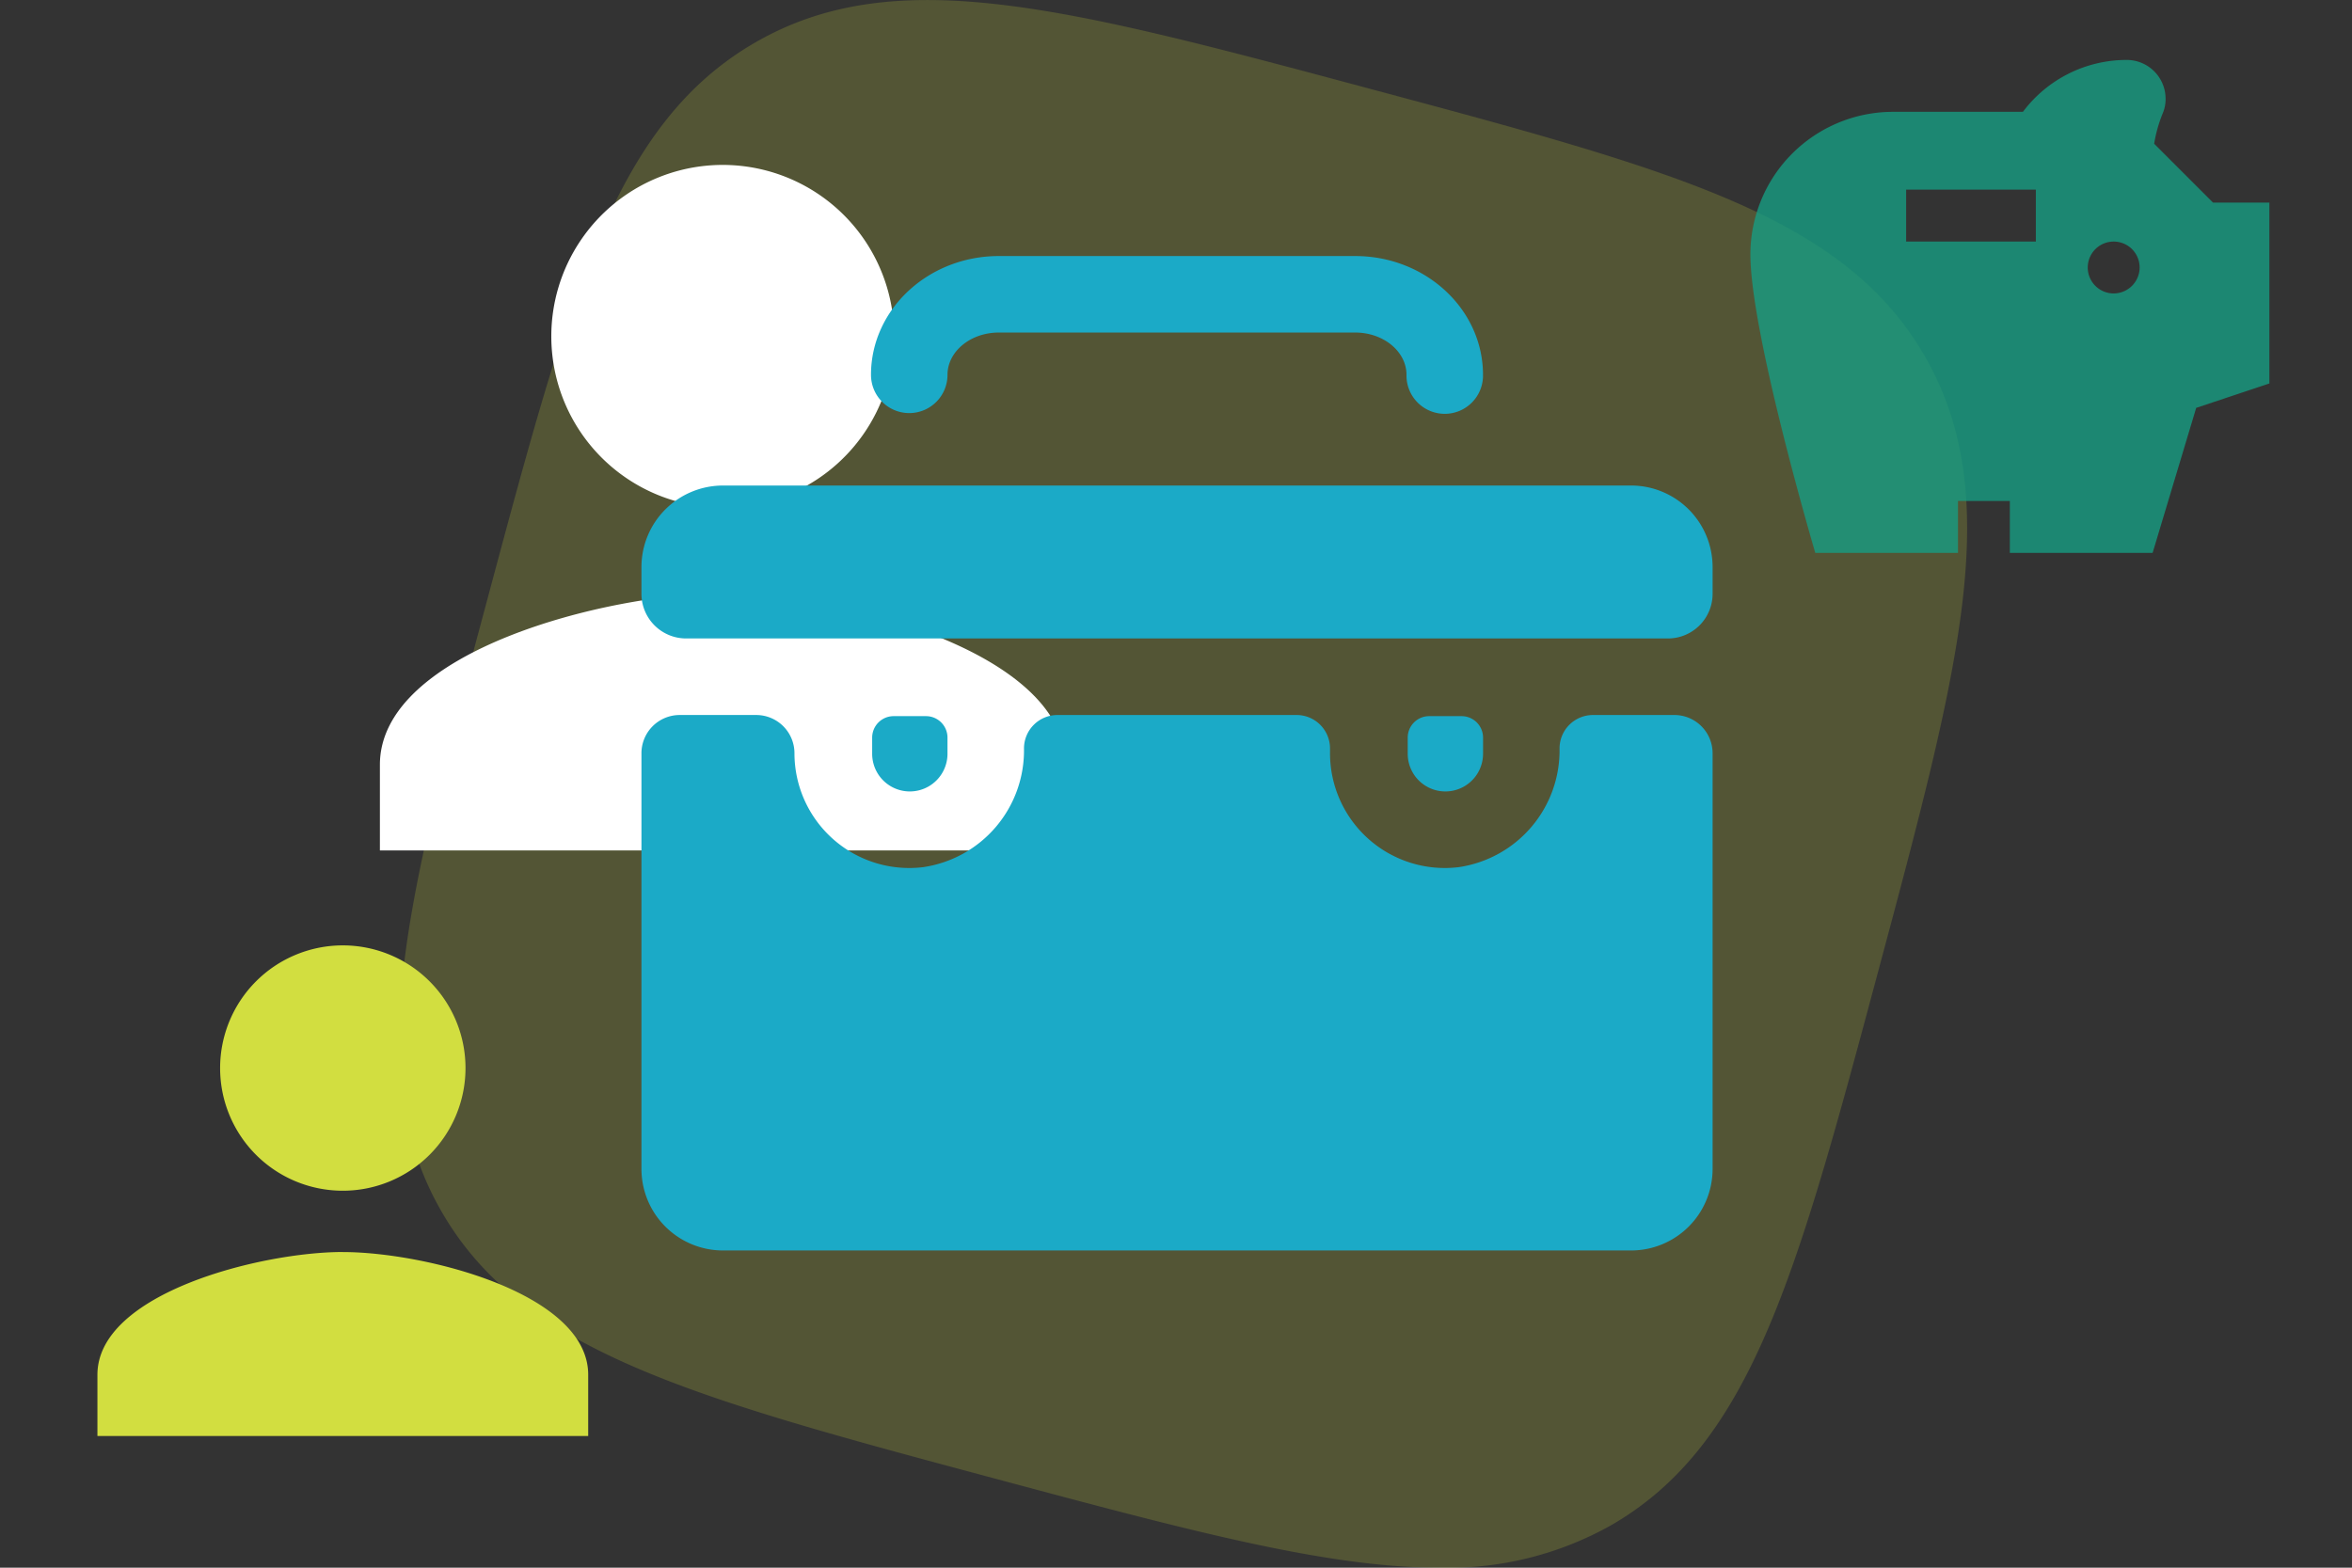 <svg xmlns="http://www.w3.org/2000/svg" width="165" height="110.001" viewBox="0 0 165 110.001">
  <rect x="0" y="0" width="165" height="110.001" fill="#333333" stroke="none"/>
  <g id="Grupo_9426" data-name="Grupo 9426" transform="translate(-883 -1342)">
    <path id="Unión_64" data-name="Unión 64" d="M24.967,2.983C15.13,8.662,11.943,20.553,6.216,41.929s-8.91,33.251-3.235,43.1c5.679,9.837,17.57,13.023,38.946,18.751s33.267,8.914,43.1,3.235,13.022-17.57,18.751-38.946,8.914-33.267,3.235-43.1S89.447,11.946,68.071,6.218C54.577,2.6,44.864,0,37.061,0A23.331,23.331,0,0,0,24.967,2.983Z" transform="translate(1021 1452.001) rotate(180)" fill="#d2de40" opacity="0.2"/>
    <path id="Trazado_7611" data-name="Trazado 7611" d="M28.049,28.049A12.025,12.025,0,1,0,16.025,16.025,12.021,12.021,0,0,0,28.049,28.049Zm0,6.012C20.023,34.062,4,38.09,4,46.086V52.1H52.1V46.086C52.1,38.09,36.076,34.062,28.049,34.062Z" transform="translate(905.651 1349.573)" fill="#fff"/>
    <path id="Trazado_7610" data-name="Trazado 7610" d="M21.214,21.214a8.607,8.607,0,1,0-8.607-8.607A8.6,8.6,0,0,0,21.214,21.214Zm0,4.3C15.469,25.518,4,28.4,4,34.125v4.3H38.429v-4.3C38.429,28.4,26.96,25.518,21.214,25.518Z" transform="translate(885.835 1404.335)" fill="#d2de40"/>
    <rect id="Rectángulo_1568" data-name="Rectángulo 1568" width="165" height="110" transform="translate(883 1342)" fill="none"/>
    <g id="Layer_3" data-name="Layer 3" transform="translate(360 1069.966)" style="isolation: isolate">
      <g id="Grupo_64" data-name="Grupo 64" transform="translate(568 290)">
        <path id="Trazado_198" data-name="Trazado 198" d="M582.684,301.019a2.684,2.684,0,0,0,2.684-2.684c0-1.636,1.614-2.968,3.6-2.968h25c1.986,0,3.6,1.332,3.6,2.968a2.684,2.684,0,1,0,5.367,0c0-4.6-4.023-8.335-8.967-8.335h-25c-4.945,0-8.967,3.74-8.967,8.335A2.684,2.684,0,0,0,582.684,301.019Z" transform="translate(-563.898 -290)" fill="#1baac7"/>
        <path id="Trazado_199" data-name="Trazado 199" d="M585.346,316.7v-1.135a1.506,1.506,0,0,0-1.505-1.506h-2.272a1.506,1.506,0,0,0-1.507,1.506V316.7a2.642,2.642,0,0,0,5.284,0Z" transform="translate(-563.877 -281.775)" fill="#1baac7"/>
        <path id="Trazado_200" data-name="Trazado 200" d="M640.459,314h-5.706a2.346,2.346,0,0,0-2.346,2.345h0a8.277,8.277,0,0,1-7.074,8.331,8.054,8.054,0,0,1-9.028-7.993v-.338A2.346,2.346,0,0,0,613.961,314H597.182a2.346,2.346,0,0,0-2.346,2.345,8.277,8.277,0,0,1-7.074,8.331,8.054,8.054,0,0,1-9.028-7.993A2.683,2.683,0,0,0,576.051,314h-5.367A2.683,2.683,0,0,0,568,316.684V345.85a5.722,5.722,0,0,0,5.722,5.722h63.7a5.722,5.722,0,0,0,5.722-5.722V316.684A2.683,2.683,0,0,0,640.459,314Z" transform="translate(-568 -281.796)" fill="#1baac7"/>
        <path id="Trazado_201" data-name="Trazado 201" d="M637.421,302h-63.7A5.722,5.722,0,0,0,568,307.722V309.6a3.131,3.131,0,0,0,3.131,3.13h68.882a3.131,3.131,0,0,0,3.131-3.13v-1.883A5.722,5.722,0,0,0,637.421,302Z" transform="translate(-568 -285.898)" fill="#1baac7"/>
        <path id="Trazado_202" data-name="Trazado 202" d="M613.346,316.7v-1.135a1.506,1.506,0,0,0-1.506-1.506h-2.272a1.506,1.506,0,0,0-1.507,1.506V316.7a2.642,2.642,0,0,0,5.284,0Z" transform="translate(-554.305 -281.775)" fill="#1baac7"/>
      </g>
    </g>
    <g id="Grupo_9423" data-name="Grupo 9423" transform="translate(1003.796 1344.206)" opacity="0.8" style="mix-blend-mode: multiply;isolation: isolate">
      <path id="Trazado_7609" data-name="Trazado 7609" d="M34.458,12.012,30.326,7.88a9.745,9.745,0,0,1,.583-2.093,2.55,2.55,0,0,0,.218-1.056A2.727,2.727,0,0,0,28.4,2a9.093,9.093,0,0,0-7.282,3.641h-9.1A10.007,10.007,0,0,0,2,15.653c0,5.534,4.551,20.935,4.551,20.935H16.563V32.947H20.2v3.641H30.216l3.058-10.176L38.408,24.7V12.012ZM22.025,14.743h-9.1V11.1h9.1Zm5.461,3.641a1.82,1.82,0,1,1,1.82-1.82A1.826,1.826,0,0,1,27.486,18.384Z" transform="translate(0 0)" fill="#169c82"/>
    </g>
  </g>
</svg>
